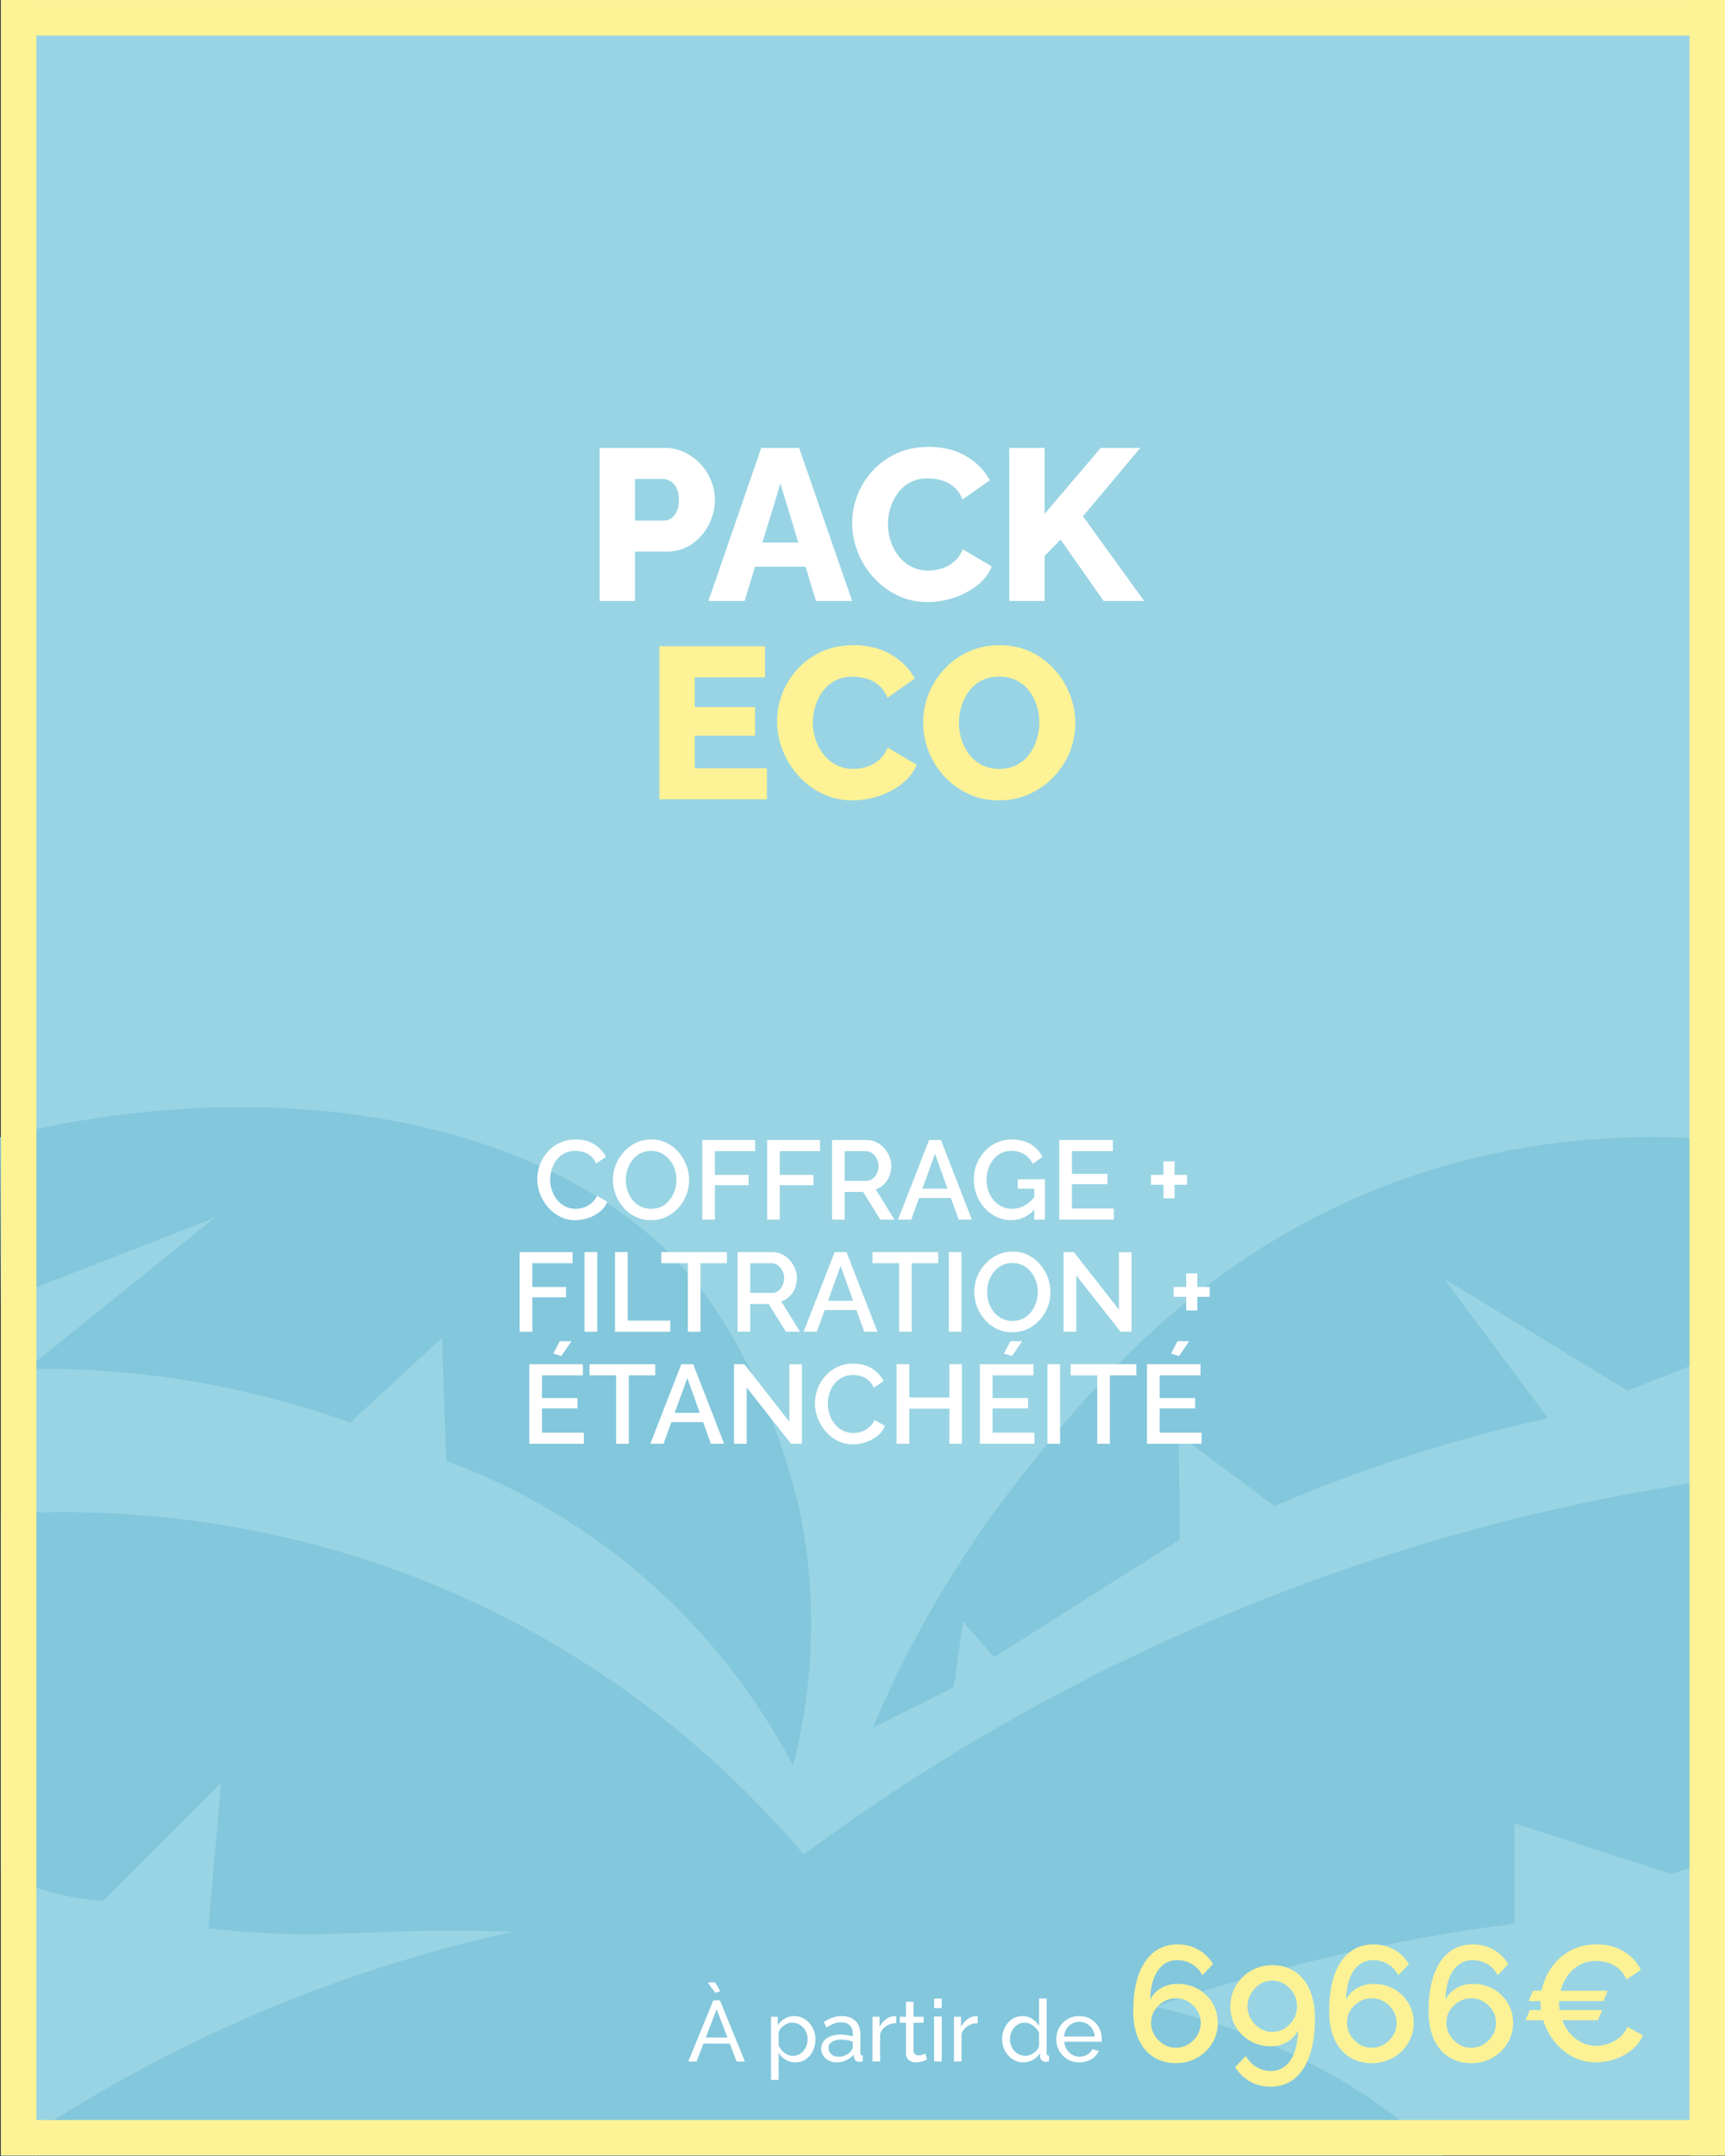 <?xml version="1.0" encoding="utf-8"?>
<svg xmlns="http://www.w3.org/2000/svg" data-name="Calque 1" id="Calque_1" viewBox="0 0 2001.08 2500.59">
  <rect x="0" y="0" width="2001.08" height="2500.59" fill="#333333" stroke="none"/>
  <defs>
    <style>
      .cls-1 {
        fill: none;
      }

      .cls-2 {
        fill: #fcf295;
      }

      .cls-3 {
        fill: #83c7dc;
      }

      .cls-4 {
        fill: #fff;
      }

      .cls-5 {
        fill: #98d4e4;
      }

      .cls-6 {
        fill: #fdf295;
      }
    </style>
  </defs>
  <rect class="cls-5" height="2500" width="2000.02" x="1.06"/>
  <path class="cls-3" d="M0,1319.1c351.34-87.13,679.24-6.63,817.59,181.81,83.18,113.29,111.23,256.9,111.23,256.9,25.1,128.52,5.58,234.13-8.93,290.11-28.43-54.41-81.1-138.85-172.18-217.8-86.96-75.38-173.57-115.1-230.12-135.95-1.64-47.5-3.28-95-4.91-142.5-35.49,32.76-70.98,65.52-106.46,98.27-51.74-18.62-115.94-37.16-190.82-49.14-69.63-11.14-132.07-13.97-184.26-13.1,72.61-58.42,145.23-116.84,217.84-175.26-82.71,32.21-165.43,64.42-248.14,96.64-.27-63.33-.55-126.66-.82-190Z"/>
  <path class="cls-3" d="M.82,1756.08c106.33-6.77,328.78-6.2,570.18,112.39,179.83,88.35,296.82,206.16,361.38,282.32,119.74-88.65,285.33-193.53,496.56-280.98,220.02-91.1,418.91-134.03,570.18-155.21.45,146.29.89,292.58,1.34,438.87-20.52,6.69-41.05,13.38-61.57,20.07-60.68-19.62-121.35-39.25-182.03-58.87v116.41c-66.03,8.47-138.33,20.84-215.49,38.8-73.82,17.19-141.34,37-202.1,57.53,55.39,12.21,130.31,35.35,210.14,81.62,51.49,29.84,92.7,62.17,124.47,90.98H.82c70.08-48.78,157.96-101.96,263.67-149.86,123.66-56.03,237.48-89.32,330.59-109.72-59.51-1.94-107.98-1.14-141.87,0-49.41,1.66-89.35,4.78-149.91,1.34-26.01-1.48-47.36-3.68-61.57-5.35,4.91-56.2,9.82-112.39,14.72-168.59-45.51,45.49-91.01,90.98-136.52,136.48-17.2-.79-39.37-3.43-64.25-10.7-22.38-6.54-40.78-15.02-54.88-22.75v-414.78Z"/>
  <path class="cls-3" d="M1999.11,1322.43c-172.89-15.34-303.49,20.54-376.1,46.85-237.11,85.89-369.97,255.86-443.02,349.33-85.13,108.92-136.66,212.38-167.31,285.09,31.23-15.62,62.46-31.23,93.69-46.85,3.57-25.43,7.14-50.86,10.71-76.29,12.05,13.83,24.09,27.66,36.14,41.49,71.83-45.51,143.66-91.01,215.49-136.52-.45-40.6-.89-81.2-1.34-121.8,37.03,27.66,74.06,55.32,111.09,82.98,63.88-27.41,135.81-53.81,215.49-76.29,35-9.87,68.96-18.28,101.72-25.43-40.15-53.98-80.31-107.97-120.46-161.95,70.94,43.28,141.87,86.55,212.81,129.83,37.48-14.72,74.95-29.45,112.43-44.17-.45-82.09-.89-164.18-1.34-246.27Z"/>
  <g>
    <rect class="cls-1" height="661.02" width="1999.49" x="1.3" y="390.27"/>
    <path class="cls-4" d="M695.55,697.03v-177.5h75.75c8.5,0,16.25,1.75,23.25,5.25s13.12,8.09,18.38,13.75c5.25,5.67,9.29,12.09,12.12,19.25,2.83,7.17,4.25,14.5,4.25,22,0,10-2.38,19.62-7.12,28.88s-11.34,16.75-19.75,22.5c-8.42,5.75-18.29,8.62-29.62,8.62h-36.25v57.25h-41ZM736.55,603.78h33.5c3.16,0,6.04-.88,8.62-2.62,2.58-1.75,4.71-4.46,6.38-8.12,1.66-3.66,2.5-8.08,2.5-13.25,0-5.66-.92-10.29-2.75-13.88-1.84-3.58-4.21-6.21-7.12-7.88-2.92-1.66-5.96-2.5-9.12-2.5h-32v48.25Z"/>
    <path class="cls-4" d="M883.05,519.53h44l61.5,177.5h-42l-12.03-39.75h-58.61l-12.11,39.75h-42l61.25-177.5ZM926.04,629.28l-20.74-68.5-20.86,68.5h41.6Z"/>
    <path class="cls-4" d="M988.55,606.53c0-10.66,1.96-21.21,5.88-31.62,3.91-10.41,9.75-19.91,17.5-28.5,7.75-8.58,17.12-15.41,28.12-20.5,11-5.08,23.41-7.62,37.25-7.62,16.66,0,31.12,3.59,43.38,10.75,12.25,7.17,21.46,16.5,27.62,28l-31.75,22.25c-2.5-6.33-5.96-11.29-10.38-14.88-4.42-3.58-9.25-6.08-14.5-7.5-5.25-1.41-10.38-2.12-15.38-2.12-7.67,0-14.42,1.54-20.25,4.62-5.84,3.09-10.67,7.21-14.5,12.38-3.84,5.17-6.71,10.92-8.62,17.25-1.92,6.34-2.88,12.59-2.88,18.75,0,7.17,1.12,14,3.38,20.5s5.41,12.25,9.5,17.25c4.08,5,9,8.96,14.75,11.88,5.75,2.92,12.21,4.38,19.38,4.38,5,0,10.08-.79,15.25-2.38,5.16-1.58,9.96-4.21,14.38-7.88,4.41-3.66,7.79-8.5,10.12-14.5l33.75,20c-3.67,8.67-9.5,16.09-17.5,22.25-8,6.17-17,10.88-27,14.12s-20,4.88-30,4.88c-12.84,0-24.59-2.62-35.25-7.88-10.67-5.25-19.92-12.25-27.75-21-7.84-8.75-13.88-18.58-18.12-29.5-4.25-10.91-6.38-22.04-6.38-33.38Z"/>
    <path class="cls-4" d="M1170.8,697.03v-177.5h41v76.5l65-76.5h46l-66.5,79.25,71,98.25h-47l-50-71.25-18.5,19v52.25h-41Z"/>
    <path class="cls-6" d="M889.68,891.03v36h-124.75v-177.5h122.5v36h-81.5v34.5h70v33.25h-70v37.75h83.75Z"/>
    <path class="cls-6" d="M901.43,836.53c0-10.66,1.96-21.21,5.88-31.62,3.91-10.41,9.75-19.91,17.5-28.5,7.75-8.58,17.12-15.41,28.12-20.5,11-5.08,23.41-7.62,37.25-7.62,16.66,0,31.13,3.59,43.38,10.75,12.25,7.17,21.46,16.5,27.62,28l-31.75,22.25c-2.5-6.33-5.96-11.29-10.38-14.88-4.42-3.58-9.25-6.08-14.5-7.5-5.25-1.41-10.38-2.12-15.38-2.12-7.67,0-14.42,1.54-20.25,4.62-5.84,3.09-10.67,7.21-14.5,12.38-3.84,5.17-6.71,10.92-8.62,17.25-1.92,6.34-2.88,12.59-2.88,18.75,0,7.17,1.12,14,3.38,20.5s5.41,12.25,9.5,17.25c4.08,5,9,8.96,14.75,11.88,5.75,2.92,12.21,4.38,19.38,4.38,5,0,10.08-.79,15.25-2.38,5.16-1.58,9.96-4.21,14.38-7.88,4.41-3.66,7.79-8.5,10.12-14.5l33.75,20c-3.67,8.67-9.5,16.09-17.5,22.25-8,6.17-17,10.88-27,14.12s-20,4.88-30,4.88c-12.84,0-24.59-2.62-35.25-7.88-10.67-5.25-19.92-12.25-27.75-21-7.84-8.75-13.88-18.58-18.12-29.5-4.25-10.91-6.38-22.04-6.38-33.38Z"/>
    <path class="cls-6" d="M1158.67,928.28c-13,0-24.88-2.54-35.62-7.62-10.75-5.08-20.04-11.91-27.88-20.5-7.84-8.58-13.84-18.25-18-29-4.17-10.75-6.25-21.88-6.25-33.38s2.21-23.08,6.62-33.75c4.41-10.66,10.58-20.21,18.5-28.62,7.91-8.41,17.29-15.04,28.12-19.88,10.83-4.83,22.66-7.25,35.5-7.25s25.12,2.54,35.88,7.62c10.75,5.09,20,11.96,27.75,20.62,7.75,8.67,13.71,18.38,17.88,29.12,4.16,10.75,6.25,21.71,6.25,32.88,0,11.84-2.17,23.09-6.5,33.75-4.34,10.67-10.5,20.21-18.5,28.62-8,8.42-17.38,15.09-28.12,20-10.75,4.92-22.62,7.38-35.62,7.38ZM1112.42,838.28c0,6.84,1.04,13.46,3.12,19.88,2.08,6.42,5.08,12.12,9,17.12,3.91,5,8.75,9,14.5,12s12.54,4.5,20.38,4.5,14.41-1.54,20.25-4.62c5.83-3.08,10.66-7.25,14.5-12.5,3.83-5.25,6.71-11.04,8.62-17.38,1.91-6.33,2.88-12.83,2.88-19.5s-1.04-13.41-3.12-19.75c-2.09-6.33-5.09-12.04-9-17.12-3.92-5.08-8.79-9.04-14.62-11.88-5.84-2.83-12.42-4.25-19.75-4.25-7.84,0-14.67,1.5-20.5,4.5-5.84,3-10.67,7.09-14.5,12.25-3.84,5.17-6.75,10.88-8.75,17.12s-3,12.79-3,19.62Z"/>
  </g>
  <g>
    <rect class="cls-1" height="357.95" width="1998.89" x="1.6" y="1319.63"/>
    <path class="cls-4" d="M623.27,1367.6c0-5.63,1-11.16,2.99-16.57,1.99-5.42,4.92-10.36,8.77-14.82,3.86-4.46,8.54-8.02,14.04-10.66,5.5-2.64,11.77-3.96,18.79-3.96,8.41,0,15.62,1.88,21.65,5.66,6.02,3.77,10.51,8.6,13.46,14.5l-11.44,7.67c-1.65-3.73-3.79-6.67-6.43-8.84-2.65-2.17-5.53-3.68-8.65-4.55-3.12-.87-6.15-1.3-9.1-1.3-4.77,0-8.97.97-12.61,2.92-3.64,1.95-6.69,4.53-9.16,7.74-2.47,3.21-4.31,6.8-5.53,10.79-1.21,3.99-1.82,7.97-1.82,11.96,0,4.51.71,8.8,2.15,12.87,1.43,4.07,3.47,7.69,6.11,10.85,2.64,3.17,5.76,5.66,9.36,7.48,3.6,1.82,7.56,2.73,11.89,2.73,3.03,0,6.15-.52,9.36-1.56,3.21-1.04,6.17-2.69,8.9-4.94,2.73-2.25,4.88-5.11,6.44-8.58l12.09,6.76c-1.82,4.59-4.74,8.49-8.77,11.7-4.03,3.21-8.56,5.63-13.58,7.28-5.03,1.65-10.01,2.47-14.95,2.47-6.33,0-12.18-1.36-17.55-4.09-5.37-2.73-10.03-6.37-13.98-10.92-3.94-4.55-7-9.66-9.17-15.34-2.17-5.68-3.25-11.42-3.25-17.23Z"/>
    <path class="cls-4" d="M755.09,1415.18c-6.5,0-12.44-1.3-17.81-3.9-5.37-2.6-10.03-6.13-13.98-10.6-3.94-4.46-6.98-9.49-9.1-15.08-2.12-5.59-3.19-11.33-3.19-17.23s1.13-12.02,3.38-17.62c2.25-5.59,5.4-10.57,9.42-14.95,4.03-4.38,8.71-7.84,14.04-10.4,5.33-2.56,11.2-3.83,17.61-3.83s12.68,1.34,18.01,4.03c5.33,2.69,9.94,6.28,13.84,10.79,3.9,4.51,6.89,9.53,8.97,15.08,2.08,5.55,3.12,11.27,3.12,17.16s-1.08,11.9-3.25,17.49c-2.17,5.59-5.27,10.58-9.3,14.95-4.03,4.38-8.71,7.82-14.04,10.33-5.33,2.51-11.25,3.77-17.75,3.77ZM725.97,1368.38c0,4.42.67,8.65,2.02,12.67,1.34,4.03,3.29,7.63,5.85,10.79,2.56,3.17,5.63,5.66,9.23,7.48,3.6,1.82,7.69,2.73,12.28,2.73s8.84-.95,12.48-2.86c3.64-1.91,6.72-4.49,9.23-7.74,2.51-3.25,4.42-6.87,5.72-10.86,1.3-3.99,1.95-8.06,1.95-12.22,0-4.42-.69-8.62-2.08-12.61-1.39-3.99-3.38-7.56-5.98-10.73-2.6-3.16-5.7-5.66-9.3-7.47-3.6-1.82-7.6-2.73-12.02-2.73-4.77,0-8.95.96-12.54,2.86-3.6,1.91-6.65,4.46-9.17,7.67-2.51,3.21-4.42,6.8-5.72,10.79-1.3,3.99-1.95,8.06-1.95,12.22Z"/>
    <path class="cls-4" d="M814.63,1414.53v-92.3h61.36v12.87h-46.67v27.56h39.13v11.96h-39.13v39.91h-14.69Z"/>
    <path class="cls-4" d="M889.9,1414.53v-92.3h61.36v12.87h-46.67v27.56h39.13v11.96h-39.13v39.91h-14.69Z"/>
    <path class="cls-4" d="M965.17,1414.53v-92.3h40.17c4.16,0,7.97.87,11.44,2.6,3.47,1.73,6.48,4.03,9.04,6.89,2.56,2.86,4.55,6.09,5.98,9.69,1.43,3.6,2.14,7.21,2.14,10.85,0,4.16-.74,8.08-2.21,11.77-1.47,3.68-3.58,6.87-6.3,9.55-2.73,2.69-5.92,4.64-9.55,5.85l21.71,35.1h-16.38l-20.02-32.11h-21.32v32.11h-14.69ZM979.86,1369.55h25.35c2.69,0,5.07-.8,7.15-2.4,2.08-1.6,3.73-3.71,4.94-6.31,1.21-2.6,1.82-5.46,1.82-8.58s-.72-6.11-2.15-8.71c-1.43-2.6-3.23-4.66-5.39-6.17-2.17-1.52-4.55-2.28-7.15-2.28h-24.57v34.45Z"/>
    <path class="cls-4" d="M1077.75,1322.23h13.78l35.88,92.3h-15.34l-9.02-25.09h-36.91l-9.06,25.09h-15.34l36.01-92.3ZM1099.17,1378.65l-14.53-40.43-14.6,40.43h29.14Z"/>
    <path class="cls-4" d="M1173.04,1415.18c-6.07,0-11.75-1.25-17.03-3.77-5.29-2.51-9.9-5.96-13.84-10.33-3.95-4.38-7.02-9.4-9.23-15.08-2.21-5.68-3.31-11.68-3.31-18s1.1-12.26,3.31-17.81c2.21-5.54,5.29-10.46,9.23-14.75,3.94-4.29,8.58-7.67,13.91-10.14,5.33-2.47,11.12-3.71,17.36-3.71,8.84,0,16.27,1.84,22.29,5.53,6.02,3.68,10.55,8.56,13.58,14.62l-11.18,8.06c-2.51-5.03-5.98-8.79-10.4-11.31-4.42-2.51-9.27-3.77-14.56-3.77-4.42,0-8.38.91-11.9,2.73-3.51,1.82-6.52,4.31-9.04,7.47-2.51,3.17-4.44,6.76-5.78,10.79-1.34,4.03-2.02,8.25-2.02,12.67,0,4.68.74,9.06,2.21,13.13,1.47,4.08,3.55,7.65,6.24,10.73,2.69,3.08,5.85,5.48,9.49,7.21,3.64,1.73,7.54,2.6,11.7,2.6,5.11,0,9.94-1.28,14.49-3.83,4.55-2.55,8.82-6.39,12.81-11.5v14.82c-8.06,9.1-17.51,13.65-28.34,13.65ZM1199.82,1378.65h-19.24v-10.92h31.59v46.8h-12.35v-35.88Z"/>
    <path class="cls-4" d="M1292.12,1401.66v12.87h-63.31v-92.3h62.14v12.87h-47.45v26.39h41.21v11.96h-41.21v28.21h48.62Z"/>
    <path class="cls-4" d="M1377.01,1362.66v11.44h-14.43v15.73h-12.87v-15.73h-14.56v-11.44h14.56v-15.73h12.87v15.73h14.43Z"/>
    <path class="cls-4" d="M602.8,1544.53v-92.3h61.36v12.87h-46.67v27.56h39.13v11.96h-39.13v39.91h-14.69Z"/>
    <path class="cls-4" d="M678.07,1544.53v-92.3h14.69v92.3h-14.69Z"/>
    <path class="cls-4" d="M713.43,1544.53v-92.3h14.69v79.43h49.4v12.87h-64.09Z"/>
    <path class="cls-4" d="M843.3,1465.1h-30.68v79.43h-14.69v-79.43h-30.81v-12.87h76.18v12.87Z"/>
    <path class="cls-4" d="M855.65,1544.53v-92.3h40.17c4.16,0,7.97.87,11.44,2.6,3.47,1.73,6.48,4.03,9.04,6.89,2.56,2.86,4.55,6.09,5.98,9.69,1.43,3.6,2.15,7.21,2.15,10.85,0,4.16-.74,8.08-2.21,11.77-1.47,3.68-3.58,6.87-6.31,9.55-2.73,2.69-5.91,4.64-9.55,5.85l21.71,35.1h-16.38l-20.02-32.11h-21.32v32.11h-14.69ZM870.34,1499.55h25.35c2.69,0,5.07-.8,7.15-2.4,2.08-1.6,3.73-3.71,4.94-6.31,1.21-2.6,1.82-5.46,1.82-8.58s-.72-6.11-2.15-8.71c-1.43-2.6-3.23-4.66-5.4-6.17-2.17-1.52-4.55-2.28-7.15-2.28h-24.57v34.45Z"/>
    <path class="cls-4" d="M968.23,1452.23h13.78l35.88,92.3h-15.34l-9.02-25.09h-36.91l-9.06,25.09h-15.34l36.01-92.3ZM989.65,1508.65l-14.53-40.43-14.6,40.43h29.14Z"/>
    <path class="cls-4" d="M1088.35,1465.1h-30.68v79.43h-14.69v-79.43h-30.81v-12.87h76.18v12.87Z"/>
    <path class="cls-4" d="M1100.7,1544.53v-92.3h14.69v92.3h-14.69Z"/>
    <path class="cls-4" d="M1174.27,1545.18c-6.5,0-12.44-1.3-17.81-3.9-5.38-2.6-10.03-6.13-13.98-10.6-3.94-4.46-6.98-9.49-9.1-15.08-2.12-5.59-3.19-11.33-3.19-17.23s1.13-12.02,3.38-17.62c2.25-5.59,5.39-10.57,9.42-14.95,4.03-4.38,8.71-7.84,14.04-10.4,5.33-2.56,11.2-3.83,17.61-3.83s12.68,1.34,18.01,4.03c5.33,2.69,9.94,6.28,13.84,10.79,3.9,4.51,6.89,9.53,8.97,15.08,2.08,5.55,3.12,11.27,3.12,17.16s-1.08,11.9-3.25,17.49c-2.17,5.59-5.26,10.58-9.29,14.95-4.03,4.38-8.71,7.82-14.04,10.33-5.33,2.51-11.25,3.77-17.75,3.77ZM1145.15,1498.38c0,4.42.67,8.65,2.02,12.67,1.34,4.03,3.29,7.63,5.85,10.79,2.56,3.17,5.63,5.66,9.23,7.48,3.59,1.82,7.69,2.73,12.28,2.73s8.84-.95,12.48-2.86c3.64-1.91,6.71-4.49,9.23-7.74,2.51-3.25,4.42-6.87,5.72-10.86,1.3-3.99,1.95-8.06,1.95-12.22,0-4.42-.69-8.62-2.08-12.61-1.39-3.99-3.38-7.56-5.98-10.73-2.6-3.16-5.7-5.66-9.29-7.47-3.6-1.82-7.61-2.73-12.03-2.73-4.77,0-8.95.96-12.54,2.86-3.6,1.91-6.65,4.46-9.17,7.67-2.51,3.21-4.42,6.8-5.72,10.79-1.3,3.99-1.95,8.06-1.95,12.22Z"/>
    <path class="cls-4" d="M1248.5,1479.27v65.26h-14.69v-92.3h11.96l52.26,66.69v-66.56h14.56v92.17h-12.61l-51.48-65.26Z"/>
    <path class="cls-4" d="M1403.33,1492.66v11.44h-14.43v15.73h-12.87v-15.73h-14.56v-11.44h14.56v-15.73h12.87v15.73h14.43Z"/>
    <path class="cls-4" d="M677.29,1661.66v12.87h-63.31v-92.3h62.14v12.87h-47.45v26.39h41.21v11.96h-41.21v28.21h48.62ZM651.16,1572.74l-9.23-2.86,7.41-14.3h13.65l-11.83,17.16Z"/>
    <path class="cls-4" d="M760.1,1595.1h-30.68v79.43h-14.69v-79.43h-30.81v-12.87h76.18v12.87Z"/>
    <path class="cls-4" d="M790.39,1582.23h13.78l35.88,92.3h-15.34l-9.02-25.09h-36.91l-9.06,25.09h-15.34l36.01-92.3ZM811.81,1638.65l-14.53-40.43-14.6,40.43h29.14Z"/>
    <path class="cls-4" d="M866.18,1609.27v65.26h-14.69v-92.3h11.96l52.26,66.69v-66.56h14.56v92.17h-12.61l-51.48-65.26Z"/>
    <path class="cls-4" d="M945.35,1627.6c0-5.63,1-11.16,2.99-16.57,1.99-5.42,4.92-10.36,8.77-14.82,3.86-4.46,8.54-8.02,14.04-10.66,5.5-2.64,11.77-3.96,18.79-3.96,8.41,0,15.62,1.88,21.64,5.66,6.02,3.77,10.51,8.6,13.46,14.5l-11.44,7.67c-1.65-3.73-3.79-6.67-6.43-8.84-2.64-2.17-5.52-3.68-8.64-4.55-3.12-.87-6.15-1.3-9.1-1.3-4.77,0-8.97.97-12.61,2.92-3.64,1.95-6.69,4.53-9.16,7.74-2.47,3.21-4.31,6.8-5.53,10.79-1.21,3.99-1.82,7.97-1.82,11.96,0,4.51.71,8.8,2.15,12.87,1.43,4.07,3.47,7.69,6.11,10.85,2.64,3.17,5.76,5.66,9.36,7.48,3.6,1.82,7.56,2.73,11.89,2.73,3.03,0,6.15-.52,9.36-1.56,3.2-1.04,6.17-2.69,8.9-4.94,2.73-2.25,4.88-5.11,6.43-8.58l12.09,6.76c-1.82,4.59-4.74,8.49-8.77,11.7-4.03,3.21-8.56,5.63-13.58,7.28-5.03,1.65-10.01,2.47-14.95,2.47-6.33,0-12.18-1.36-17.55-4.09-5.37-2.73-10.03-6.37-13.98-10.92-3.94-4.55-7-9.66-9.17-15.34-2.17-5.68-3.25-11.42-3.25-17.23Z"/>
    <path class="cls-4" d="M1115.91,1582.23v92.3h-14.56v-40.69h-46.54v40.69h-14.69v-92.3h14.69v38.61h46.54v-38.61h14.56Z"/>
    <path class="cls-4" d="M1200.02,1661.66v12.87h-63.31v-92.3h62.14v12.87h-47.45v26.39h41.21v11.96h-41.21v28.21h48.62ZM1173.89,1572.74l-9.23-2.86,7.41-14.3h13.65l-11.83,17.16Z"/>
    <path class="cls-4" d="M1215.09,1674.53v-92.3h14.69v92.3h-14.69Z"/>
    <path class="cls-4" d="M1318.18,1595.1h-30.68v79.43h-14.69v-79.43h-30.81v-12.87h76.18v12.87Z"/>
    <path class="cls-4" d="M1393.84,1661.66v12.87h-63.31v-92.3h62.14v12.87h-47.45v26.39h41.21v11.96h-41.21v28.21h48.62ZM1367.71,1572.74l-9.23-2.86,7.41-14.3h13.65l-11.83,17.16Z"/>
  </g>
  <rect class="cls-6" height="2499.96" width="41.14" x="1.07" y=".02"/>
  <rect class="cls-6" height="2500.03" width="41.14" x="1959.93" y="0"/>
  <rect class="cls-6" height="1951.57" transform="translate(1036.59 -995.34) rotate(90)" width="41.14" x="995.4" y="-955.16"/>
  <rect class="cls-6" height="1951.57" transform="translate(3495.96 1462.78) rotate(90)" width="41.14" x="996.02" y="1503.59"/>
  <g>
    <rect class="cls-1" height="357.95" width="1546.56" x="368.29" y="2142.65"/>
    <path class="cls-4" d="M827.53,2319.97h7.6l29,71h-9.6l-7.96-20.8h-30.54l-8,20.8h-9.6l29.1-71ZM843.89,2363.17l-12.56-32.8-12.61,32.8h25.17ZM820.93,2299.27h8.7l5.9,10.1-5.7,2-8.9-12.1Z"/>
    <path class="cls-4" d="M922.53,2391.97c-4.27,0-8.07-1.06-11.4-3.18-3.33-2.12-5.97-4.8-7.9-8.04v31.52h-8.8v-73.2h7.8v9.82c2.07-3.18,4.77-5.74,8.1-7.69,3.33-1.95,6.97-2.93,10.9-2.93,3.6,0,6.9.73,9.9,2.18s5.6,3.44,7.8,5.96c2.2,2.52,3.92,5.38,5.15,8.59,1.23,3.21,1.85,6.57,1.85,10.08,0,4.9-.98,9.4-2.95,13.5-1.97,4.1-4.72,7.36-8.25,9.78-3.53,2.42-7.6,3.62-12.2,3.62ZM919.83,2384.37c2.6,0,4.95-.54,7.05-1.63,2.1-1.09,3.9-2.54,5.4-4.35,1.5-1.81,2.65-3.88,3.45-6.19s1.2-4.68,1.2-7.13c0-2.57-.45-5.01-1.35-7.32-.9-2.31-2.17-4.35-3.8-6.14-1.63-1.78-3.53-3.18-5.7-4.21-2.17-1.02-4.52-1.53-7.05-1.53-1.6,0-3.25.3-4.95.89-1.7.59-3.32,1.43-4.85,2.52-1.53,1.09-2.83,2.32-3.9,3.71-1.07,1.38-1.77,2.87-2.1,4.45v14.79c1,2.24,2.33,4.28,4,6.13,1.67,1.84,3.6,3.31,5.8,4.4s4.47,1.63,6.8,1.63Z"/>
    <path class="cls-4" d="M952.63,2375.97c0-3.31.95-6.18,2.85-8.6,1.9-2.42,4.52-4.29,7.85-5.62,3.33-1.33,7.2-1.99,11.6-1.99,2.33,0,4.8.18,7.4.55,2.6.37,4.9.92,6.9,1.65v-3.78c0-3.94-1.2-7.05-3.6-9.32-2.4-2.27-5.8-3.4-10.2-3.4-2.87,0-5.62.52-8.25,1.55-2.63,1.04-5.42,2.52-8.35,4.45l-3.2-6.2c3.4-2.33,6.8-4.08,10.2-5.25,3.4-1.17,6.93-1.75,10.6-1.75,6.67,0,11.93,1.83,15.8,5.5,3.87,3.67,5.8,8.77,5.8,15.32v21.91c0,1.06.22,1.83.65,2.33s1.15.78,2.15.84v6.8c-.87.13-1.62.23-2.25.3-.63.07-1.15.1-1.55.1-2.07,0-3.62-.57-4.65-1.7-1.03-1.13-1.62-2.33-1.75-3.6l-.2-3.3c-2.27,2.93-5.23,5.2-8.9,6.8-3.67,1.6-7.3,2.4-10.9,2.4s-6.57-.71-9.3-2.14c-2.73-1.42-4.87-3.35-6.4-5.76-1.53-2.42-2.3-5.12-2.3-8.1ZM986.63,2379.63c.8-.92,1.43-1.86,1.9-2.82.47-.96.7-1.77.7-2.42v-6.44c-2.07-.79-4.23-1.4-6.5-1.83-2.27-.43-4.5-.64-6.7-.64-4.47,0-8.08.88-10.85,2.62-2.77,1.75-4.15,4.14-4.15,7.18,0,1.65.45,3.25,1.35,4.8.9,1.55,2.23,2.82,4,3.81,1.77.99,3.95,1.48,6.55,1.48,2.73,0,5.33-.54,7.8-1.63,2.46-1.09,4.43-2.46,5.9-4.11Z"/>
    <path class="cls-4" d="M1039.73,2346.47c-4.4.07-8.28,1.18-11.65,3.35-3.37,2.17-5.75,5.15-7.15,8.95v32.2h-8.8v-51.9h8.2v11.8c1.8-3.6,4.18-6.52,7.15-8.75,2.97-2.23,6.08-3.48,9.35-3.75h1.7c.47,0,.87.03,1.2.1v8Z"/>
    <path class="cls-4" d="M1075.43,2388.67c-.73.33-1.73.77-3,1.3-1.27.53-2.73,1-4.4,1.4-1.67.4-3.43.6-5.3.6-2.13,0-4.1-.38-5.9-1.15s-3.23-1.97-4.3-3.6c-1.07-1.63-1.6-3.68-1.6-6.15v-35.1h-7.1v-6.9h7.1v-17.4h8.8v17.4h11.7v6.9h-11.7v32.4c.13,1.87.77,3.25,1.9,4.15,1.13.9,2.47,1.35,4,1.35,1.73,0,3.33-.3,4.8-.9,1.47-.6,2.43-1.03,2.9-1.3l2.1,7Z"/>
    <path class="cls-4" d="M1083.62,2328.97v-11h8.8v11h-8.8ZM1083.62,2390.97v-52.2h8.8v52.2h-8.8Z"/>
    <path class="cls-4" d="M1134.22,2346.47c-4.4.07-8.29,1.18-11.65,3.35-3.37,2.17-5.75,5.15-7.15,8.95v32.2h-8.8v-51.9h8.2v11.8c1.8-3.6,4.18-6.52,7.15-8.75,2.96-2.23,6.08-3.48,9.35-3.75h1.7c.47,0,.87.03,1.2.1v8Z"/>
    <path class="cls-4" d="M1162.52,2365.17c0-4.9,1.02-9.38,3.05-13.45,2.03-4.07,4.83-7.33,8.4-9.78s7.65-3.67,12.25-3.67c4.2,0,7.97,1.1,11.3,3.3,3.33,2.2,5.93,4.87,7.8,8v-31.6h8.8v63c0,1.07.22,1.85.65,2.35.43.5,1.15.78,2.15.85v6.8c-1.67.27-2.97.4-3.9.4-1.73,0-3.25-.6-4.55-1.8-1.3-1.2-1.95-2.53-1.95-4v-4.4c-2.07,3.33-4.83,5.97-8.3,7.9-3.47,1.93-7.07,2.9-10.8,2.9s-6.92-.71-9.95-2.13c-3.03-1.42-5.67-3.39-7.9-5.91-2.23-2.51-3.97-5.38-5.2-8.59-1.23-3.21-1.85-6.6-1.85-10.17ZM1205.32,2372.79v-14.84c-.8-2.24-2.1-4.27-3.9-6.09-1.8-1.81-3.82-3.27-6.05-4.35-2.23-1.09-4.45-1.63-6.65-1.63-2.6,0-4.95.54-7.05,1.63-2.1,1.09-3.9,2.54-5.4,4.35-1.5,1.82-2.65,3.88-3.45,6.19-.8,2.31-1.2,4.72-1.2,7.23s.45,5.01,1.35,7.32c.9,2.31,2.17,4.36,3.8,6.14,1.63,1.78,3.53,3.17,5.7,4.16,2.17.99,4.52,1.48,7.05,1.48,1.6,0,3.25-.3,4.95-.89,1.7-.59,3.32-1.42,4.85-2.47,1.53-1.06,2.83-2.29,3.9-3.71,1.07-1.42,1.77-2.92,2.1-4.5Z"/>
    <path class="cls-4" d="M1251.92,2391.97c-3.93,0-7.52-.71-10.75-2.13-3.23-1.42-6.03-3.38-8.4-5.86-2.37-2.48-4.2-5.34-5.5-8.59-1.3-3.24-1.95-6.68-1.95-10.32,0-4.9,1.13-9.36,3.4-13.4,2.27-4.04,5.42-7.28,9.45-9.73,4.03-2.45,8.65-3.67,13.85-3.67s9.85,1.24,13.75,3.73c3.9,2.48,6.93,5.73,9.1,9.73,2.17,4.01,3.25,8.33,3.25,12.96,0,.66-.02,1.31-.05,1.94-.04.63-.08,1.11-.15,1.44h-43.3c.27,3.36,1.22,6.34,2.85,8.95,1.63,2.6,3.75,4.65,6.35,6.13,2.6,1.48,5.4,2.22,8.4,2.22,3.2,0,6.22-.8,9.05-2.4,2.83-1.6,4.78-3.7,5.85-6.3l7.6,2.1c-1.13,2.54-2.82,4.8-5.05,6.8-2.23,2-4.87,3.57-7.9,4.7-3.03,1.13-6.32,1.7-9.85,1.7ZM1234.32,2361.97h35.6c-.27-3.36-1.23-6.33-2.9-8.9-1.67-2.57-3.8-4.58-6.4-6.03-2.6-1.45-5.47-2.17-8.6-2.17s-5.9.72-8.5,2.17c-2.6,1.45-4.72,3.46-6.35,6.03-1.63,2.57-2.58,5.54-2.85,8.9Z"/>
    <path class="cls-2" d="M1406.22,2369.69c-4.31,7.09-10.1,12.73-17.38,16.91-7.29,4.18-15.55,6.27-24.79,6.27-9.88,0-18.53-2.38-25.94-7.12s-13.17-11.62-17.29-20.62c-4.12-8.99-6.17-19.76-6.17-32.3,0-17.1,2.12-31.41,6.37-42.94,4.24-11.52,10.19-20.2,17.86-26.03,7.66-5.83,16.75-8.74,27.26-8.74,8.61,0,16.5,2,23.66,5.98,7.15,3.99,12.95,9.6,17.38,16.82l-12.35,12.92c-2.79-5.44-6.78-9.72-11.97-12.83-5.2-3.1-10.9-4.65-17.1-4.65s-11.66,1.8-16.34,5.42c-4.69,3.61-8.33,8.87-10.93,15.77-2.6,6.91-4.02,15.17-4.27,24.79,1.9-3.8,4.4-7.06,7.5-9.79,3.1-2.72,6.71-4.84,10.83-6.36,4.11-1.52,8.58-2.28,13.39-2.28,8.87,0,16.82,2,23.85,5.98,7.03,3.99,12.6,9.41,16.72,16.25,4.11,6.84,6.17,14.51,6.17,22.99s-2.16,16.47-6.46,23.56ZM1378.39,2371.12c4.37-2.59,7.88-6.11,10.54-10.54,2.66-4.43,3.99-9.25,3.99-14.44s-1.33-9.94-3.99-14.25c-2.66-4.3-6.15-7.76-10.45-10.35-4.31-2.59-9.06-3.9-14.25-3.9s-10.17,1.3-14.54,3.9c-4.37,2.6-7.85,6.02-10.45,10.26-2.6,4.25-3.9,9.02-3.9,14.34s1.33,9.97,3.99,14.34,6.14,7.89,10.45,10.54c4.3,2.66,9.05,3.99,14.25,3.99s9.97-1.3,14.34-3.89Z"/>
    <path class="cls-2" d="M1433.77,2302.96c4.3-7.25,10.13-13.02,17.48-17.3,7.34-4.27,15.58-6.41,24.7-6.41,10,0,18.68,2.43,26.03,7.29,7.34,4.86,13.08,11.9,17.2,21.1,4.11,9.2,6.17,20.22,6.17,33.05,0,17.5-2.12,32.15-6.37,43.95-4.25,11.79-10.2,20.67-17.86,26.64-7.67,5.96-16.75,8.94-27.27,8.94-8.62,0-16.47-1.99-23.56-5.98-7.1-3.99-12.92-9.59-17.48-16.82l12.35-12.92c2.91,5.32,6.96,9.56,12.16,12.73,5.19,3.16,10.83,4.75,16.91,4.75,6.46,0,12-1.88,16.62-5.64,4.62-3.76,8.23-9.21,10.83-16.34,2.59-7.13,3.96-15.51,4.08-25.14-1.78,3.67-4.25,6.91-7.41,9.69-3.17,2.79-6.81,4.94-10.92,6.46-4.12,1.52-8.52,2.28-13.21,2.28-8.74,0-16.69-2.04-23.85-6.12-7.16-4.08-12.79-9.62-16.91-16.61-4.12-6.99-6.17-14.83-6.17-23.51s2.15-16.84,6.46-24.09ZM1461.7,2301.15c-4.31,2.69-7.79,6.3-10.45,10.83-2.66,4.53-3.99,9.55-3.99,15.06s1.3,10.31,3.9,14.77c2.59,4.46,6.08,8.04,10.45,10.73,4.37,2.69,9.09,4.04,14.16,4.04,5.44,0,10.29-1.34,14.54-4.04,4.24-2.69,7.7-6.27,10.35-10.73,2.66-4.46,3.99-9.38,3.99-14.77s-1.33-10.53-3.99-15.06c-2.66-4.53-6.14-8.14-10.45-10.83-4.31-2.69-9.06-4.04-14.25-4.04s-9.95,1.35-14.25,4.04Z"/>
    <path class="cls-2" d="M1633.46,2369.69c-4.31,7.09-10.1,12.73-17.39,16.91-7.29,4.18-15.55,6.27-24.79,6.27-9.88,0-18.52-2.38-25.93-7.12s-13.18-11.62-17.29-20.62c-4.12-8.99-6.17-19.76-6.17-32.3,0-17.1,2.12-31.41,6.36-42.94,4.24-11.52,10.2-20.2,17.86-26.03,7.66-5.83,16.75-8.74,27.26-8.74,8.61,0,16.5,2,23.66,5.98,7.16,3.99,12.95,9.6,17.38,16.82l-12.35,12.92c-2.79-5.44-6.78-9.72-11.97-12.83-5.2-3.1-10.9-4.65-17.1-4.65s-11.66,1.8-16.34,5.42c-4.69,3.61-8.33,8.87-10.92,15.77-2.6,6.91-4.02,15.17-4.28,24.79,1.9-3.8,4.4-7.06,7.5-9.79,3.1-2.72,6.71-4.84,10.83-6.36,4.12-1.52,8.58-2.28,13.4-2.28,8.86,0,16.81,2,23.84,5.98,7.03,3.99,12.6,9.41,16.72,16.25,4.12,6.84,6.18,14.51,6.18,22.99s-2.16,16.47-6.46,23.56ZM1605.62,2371.12c4.37-2.59,7.88-6.11,10.54-10.54,2.66-4.43,3.99-9.25,3.99-14.44s-1.33-9.94-3.99-14.25c-2.66-4.3-6.15-7.76-10.45-10.35-4.31-2.59-9.06-3.9-14.25-3.9s-10.17,1.3-14.54,3.9c-4.37,2.6-7.86,6.02-10.45,10.26-2.6,4.25-3.89,9.02-3.89,14.34s1.33,9.97,3.99,14.34c2.66,4.37,6.14,7.89,10.45,10.54,4.3,2.66,9.05,3.99,14.25,3.99s9.98-1.3,14.35-3.89Z"/>
    <path class="cls-2" d="M1748.79,2369.69c-4.31,7.09-10.1,12.73-17.39,16.91-7.29,4.18-15.55,6.27-24.79,6.27-9.88,0-18.52-2.38-25.93-7.12s-13.18-11.62-17.29-20.62c-4.12-8.99-6.17-19.76-6.17-32.3,0-17.1,2.12-31.41,6.36-42.94,4.24-11.52,10.2-20.2,17.86-26.03,7.66-5.83,16.75-8.74,27.26-8.74,8.61,0,16.5,2,23.66,5.98,7.16,3.99,12.95,9.6,17.38,16.82l-12.35,12.92c-2.79-5.44-6.78-9.72-11.97-12.83-5.2-3.1-10.9-4.65-17.1-4.65s-11.66,1.8-16.34,5.42c-4.69,3.61-8.33,8.87-10.92,15.77-2.6,6.91-4.02,15.17-4.28,24.79,1.9-3.8,4.4-7.06,7.5-9.79,3.1-2.72,6.71-4.84,10.83-6.36,4.12-1.52,8.58-2.28,13.4-2.28,8.86,0,16.81,2,23.84,5.98,7.03,3.99,12.6,9.41,16.72,16.25,4.12,6.84,6.18,14.51,6.18,22.99s-2.16,16.47-6.46,23.56ZM1720.95,2371.12c4.37-2.59,7.88-6.11,10.54-10.54,2.66-4.43,3.99-9.25,3.99-14.44s-1.33-9.94-3.99-14.25c-2.66-4.3-6.15-7.76-10.45-10.35-4.31-2.59-9.06-3.9-14.25-3.9s-10.17,1.3-14.54,3.9c-4.37,2.6-7.86,6.02-10.45,10.26-2.6,4.25-3.89,9.02-3.89,14.34s1.33,9.97,3.99,14.34c2.66,4.37,6.14,7.89,10.45,10.54,4.3,2.66,9.05,3.99,14.25,3.99s9.98-1.3,14.35-3.89Z"/>
    <path class="cls-2" d="M1769.69,2343.09l4.94-11.78h83.98l-4.94,11.78h-83.98ZM1864.88,2308.89l-4.75,11.97h-86.83l4.94-11.97h86.64ZM1786.98,2322.38c0-8.23,1.46-16.31,4.37-24.22,2.91-7.92,7.15-15.13,12.73-21.66,5.57-6.52,12.41-11.71,20.52-15.58,8.1-3.86,17.29-5.79,27.55-5.79,12.16,0,22.71,2.75,31.64,8.26,8.93,5.51,15.48,12.57,19.67,21.19l-16.53,11.21c-2.54-5.45-5.77-9.75-9.69-12.92-3.93-3.17-8.11-5.38-12.54-6.65-4.44-1.26-8.87-1.9-13.3-1.9-6.97,0-13.11,1.43-18.43,4.28-5.32,2.85-9.79,6.62-13.4,11.3-3.61,4.69-6.33,9.95-8.17,15.77-1.84,5.83-2.75,11.66-2.75,17.48,0,6.59,1.08,12.86,3.23,18.81,2.15,5.96,5.13,11.24,8.93,15.87,3.8,4.62,8.39,8.26,13.77,10.92,5.38,2.66,11.18,3.99,17.39,3.99,4.43,0,8.96-.76,13.58-2.28,4.62-1.52,8.96-3.92,13.01-7.22,4.05-3.29,7.16-7.47,9.31-12.54l17.86,9.88c-2.79,6.71-7.12,12.42-13.01,17.1-5.89,4.69-12.51,8.24-19.85,10.64-7.35,2.41-14.57,3.61-21.66,3.61-9.38,0-17.99-2-25.84-5.99-7.86-3.99-14.63-9.31-20.33-15.96-5.7-6.65-10.13-14.12-13.3-22.42-3.17-8.29-4.75-16.69-4.75-25.17Z"/>
  </g>
</svg>